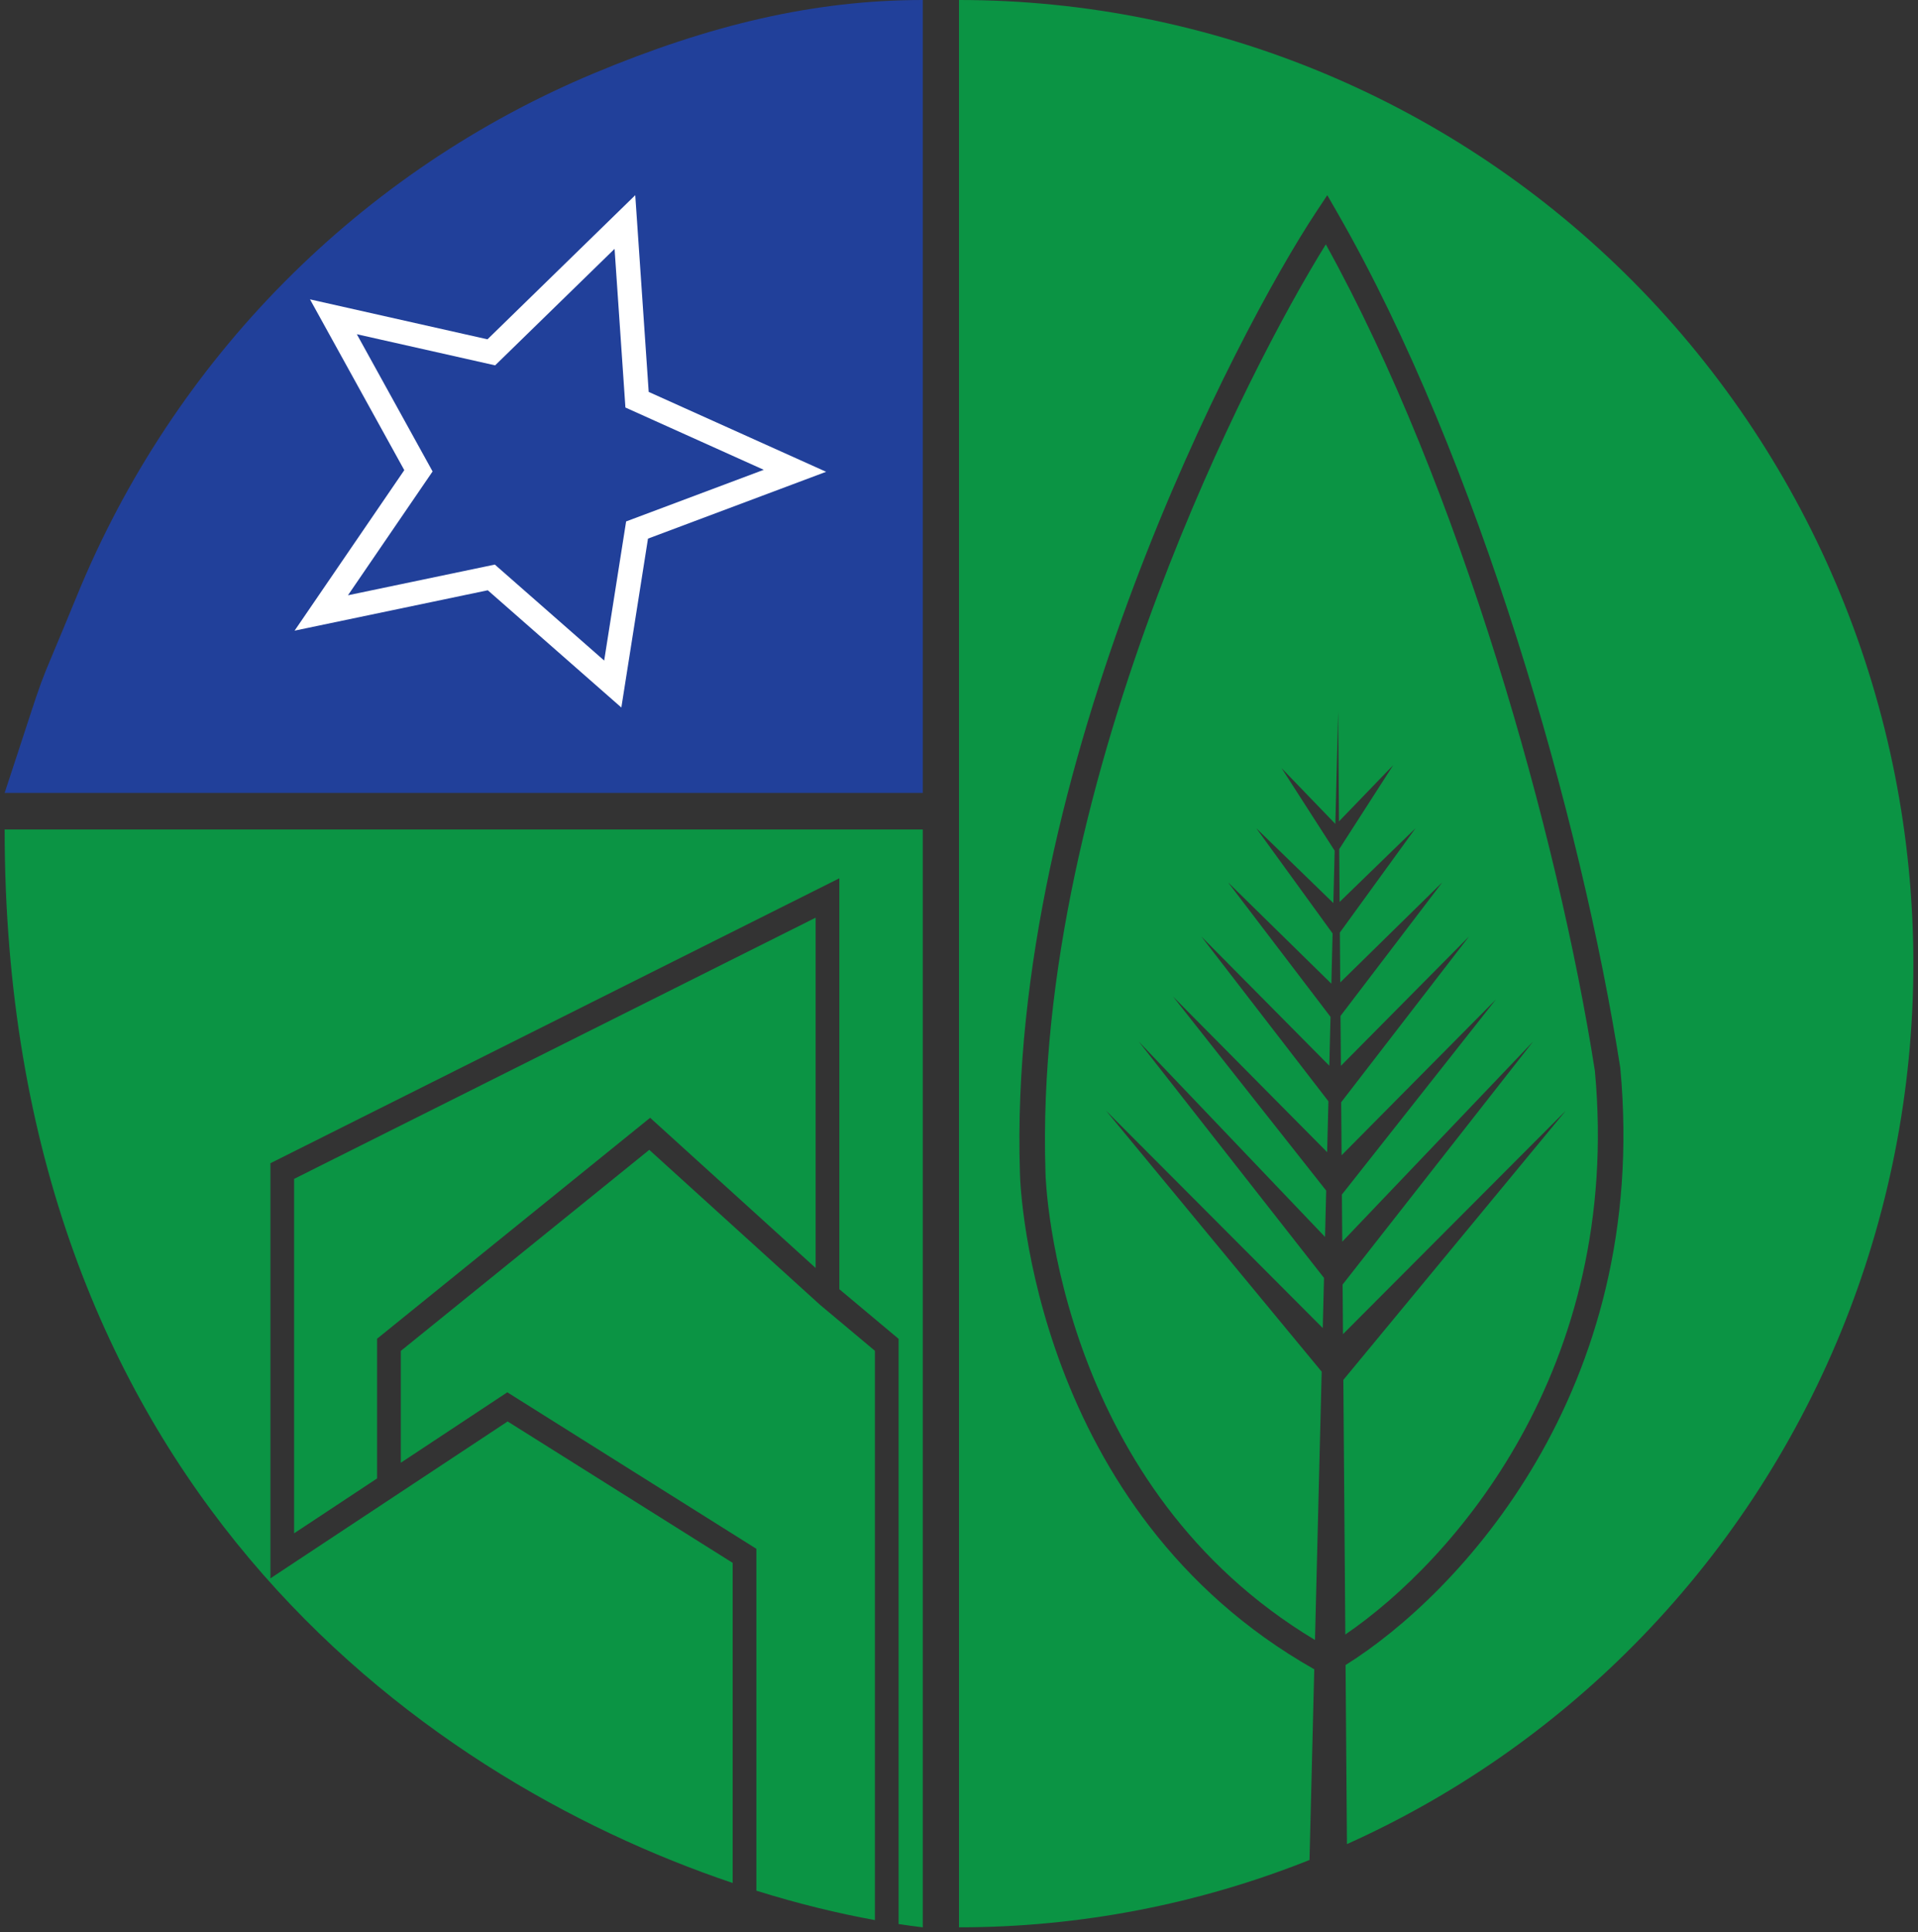 <svg xmlns="http://www.w3.org/2000/svg" width="271" height="273" viewBox="0 0 271 273" fill="none"><rect x="0" y="0" width="271" height="273" fill="#333333" stroke="none"/><path d="M130.381 0C115.018 0 100.259 3.522 83.898 10.364C67.538 17.205 52.673 27.234 40.151 39.876C27.63 52.518 17.697 67.527 10.921 84.045C4.144 100.563 7.484 91.338 0.656 112.018H130.381V0Z" fill="#21409A"></path><path fill-rule="evenodd" clip-rule="evenodd" d="M190.315 260.535C205.278 253.813 219.046 244.333 230.85 232.415C256.139 206.883 270.345 172.254 270.345 136.145C270.345 100.038 256.139 65.408 230.85 39.876C205.562 14.344 171.264 0 135.5 0V136.145V272.291C152.619 272.291 169.403 269.004 185.023 262.777L185.695 235.836C165.921 224.648 155.532 207.7 150.092 193.311C144.634 178.875 144.117 166.915 144.107 165.642C143.2 137.119 150.955 107.317 160.244 82.662C169.539 57.989 180.43 38.314 185.926 30.007L187.536 27.574L188.99 30.105C208.992 64.918 223.484 116.08 228.921 150.774L228.93 150.831L228.935 150.888C233.185 196.565 205.973 225.345 190.118 235.235L190.315 260.535ZM190.085 230.923C205.264 220.554 229.245 193.448 225.346 151.285C220.08 117.724 206.275 68.729 187.33 34.524C181.634 43.692 171.981 61.757 163.619 83.953C154.41 108.398 146.825 137.697 147.716 165.55L147.717 165.579V165.609C147.717 166.348 148.145 177.943 153.465 192.016C158.544 205.449 168.041 221.046 185.798 231.695L186.743 193.788L156.277 156.917L186.897 187.627L187.073 180.543L160.902 147.154L187.218 174.754L187.381 168.206L165.736 140.787L187.516 162.777L187.696 155.588L169.731 132.298L187.821 150.562L187.993 143.661L173.514 124.657L188.11 138.972L188.287 131.875L177.509 117.017L188.394 127.584L188.578 120.187L181.082 108.527L188.673 116.398L189.07 100.463L189.191 116.042L196.848 108.103L189.222 119.965L189.28 127.425L200.001 117.017L189.314 131.75L189.368 138.797L203.785 124.657L189.405 143.531L189.46 150.581L207.568 132.298L189.5 155.723L189.558 163.217L211.352 141.213L189.601 168.767L189.653 175.424L216.608 147.155L189.7 181.482L189.755 188.488L221.232 156.917L189.805 194.952L190.085 230.923Z" fill="#0B9444"></path><path fill-rule="evenodd" clip-rule="evenodd" d="M130.381 117.19V272.293C129.27 272.16 128.132 272.006 126.967 271.829V189.152L118.593 182.138V124.084L38.208 164.34V222.988L71.724 200.822L103.521 220.799V266.028C58.753 250.932 0.656 208.72 0.656 117.19H130.381ZM106.87 267.116V218.814L71.679 196.704L56.63 206.657V190.856L91.737 162.45L115.847 184.329L123.617 190.838V271.27C118.423 270.328 112.783 268.961 106.87 267.116ZM53.28 189.134V208.872L41.557 216.625V166.55L115.244 129.649V179.141L91.859 157.919L53.28 189.134Z" fill="#0B9444"></path><path fill-rule="evenodd" clip-rule="evenodd" d="M89.756 27.576L91.656 55.369L116.726 66.655L91.556 76.096L87.792 99.957L68.921 83.393L41.623 89.098L57.123 66.423L43.801 42.294L68.878 47.938L89.756 27.576ZM86.834 35.159L69.959 51.617L50.418 47.219L61.122 66.606L49.165 84.099L69.915 79.762L85.366 93.324L88.466 73.669L107.913 66.374L88.367 57.575L86.834 35.159Z" fill="white"></path></svg>